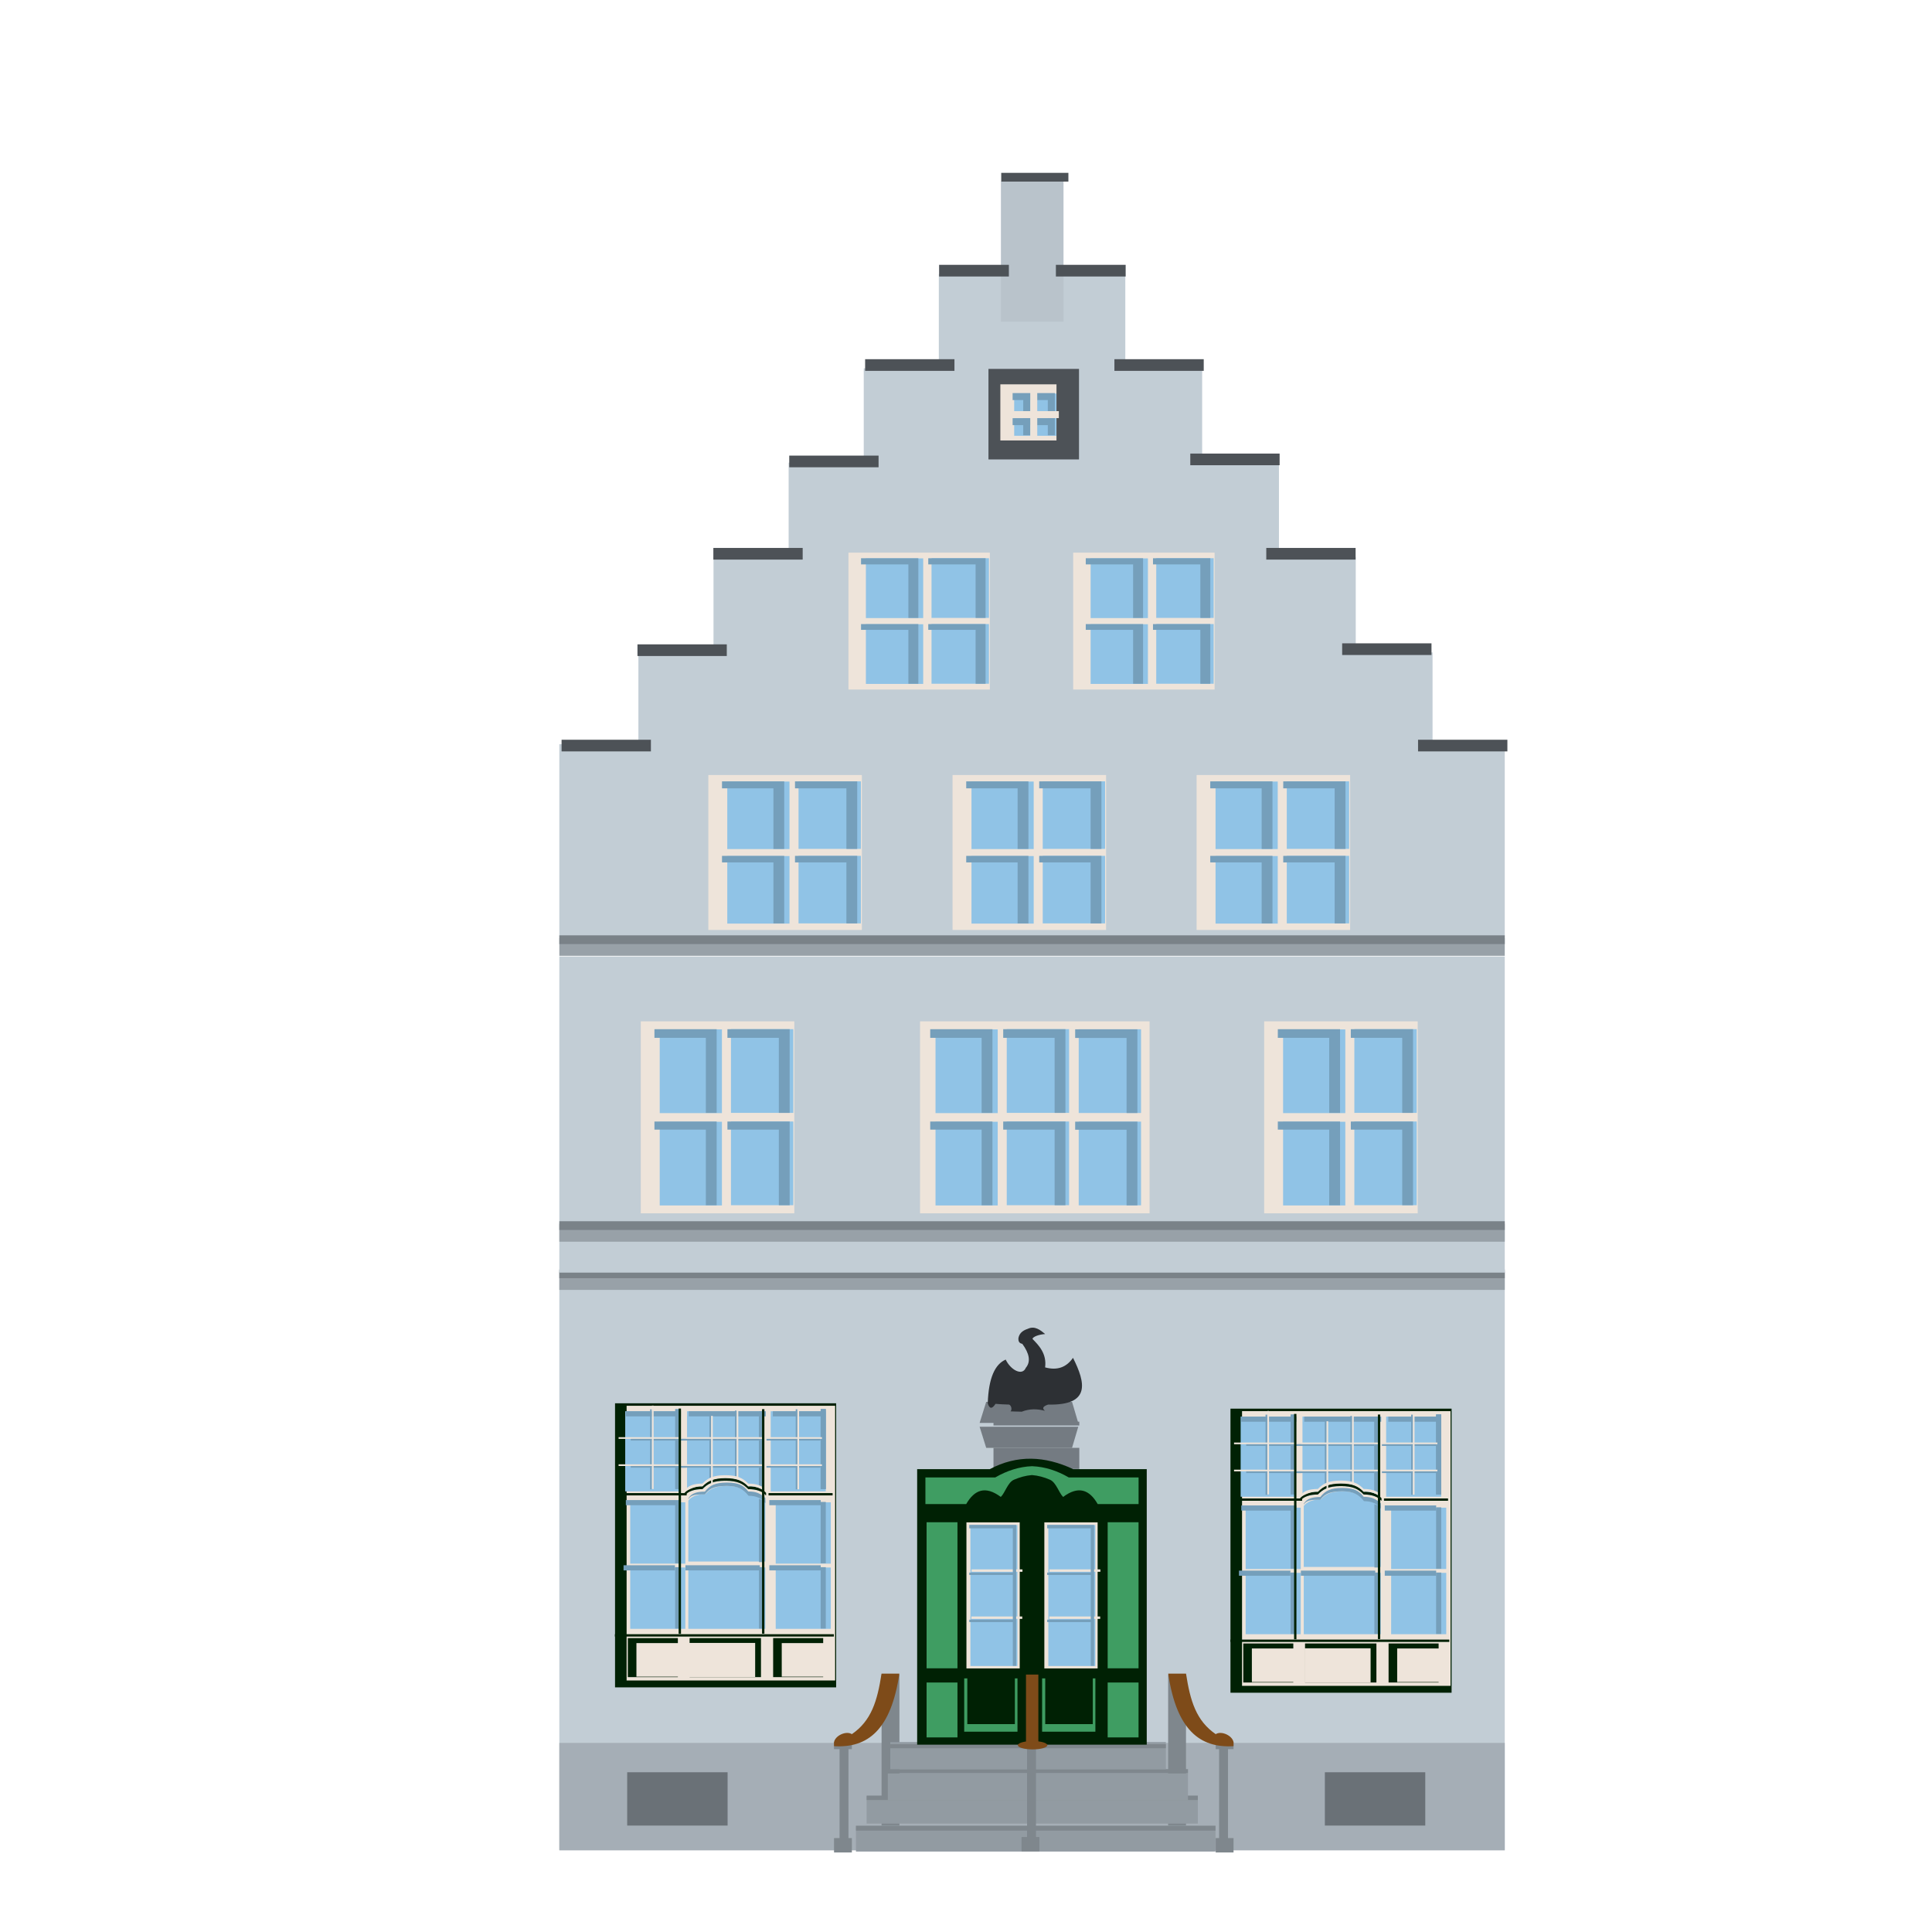 <?xml version="1.0" encoding="UTF-8" standalone="no"?>
<!DOCTYPE svg PUBLIC "-//W3C//DTD SVG 1.1//EN" "http://www.w3.org/Graphics/SVG/1.1/DTD/svg11.dtd">
<svg width="100%" height="100%" viewBox="0 0 5906 5906" version="1.1" xmlns="http://www.w3.org/2000/svg" xmlns:xlink="http://www.w3.org/1999/xlink" xml:space="preserve" xmlns:serif="http://www.serif.com/" style="fill-rule:evenodd;clip-rule:evenodd;stroke-linejoin:round;stroke-miterlimit:2;">
    <g transform="matrix(3.118,0,0,3.118,-32143.5,-10508.5)">
        <g transform="matrix(1.45,0,0,1.391,5242.67,-1533.36)">
            <rect x="3872.22" y="4420.84" width="639.249" height="408.347" style="fill:rgb(194,205,213);"/>
        </g>
        <g transform="matrix(1.45,0,0,0.258,5242.67,3938.46)">
            <rect x="3872.22" y="4420.84" width="639.249" height="408.347" style="fill:rgb(165,174,182);"/>
        </g>
        <g>
            <g transform="matrix(0.328,0,0,1.645,7519.54,-3345.1)">
                <rect x="11139.6" y="5080.43" width="53.325" height="104.399" style="fill:rgb(127,135,141);"/>
            </g>
            <g transform="matrix(0.328,0,0,0.135,7472.92,4486.51)">
                <rect x="11139.6" y="5080.43" width="53.325" height="104.399" style="fill:rgb(127,135,141);"/>
            </g>
            <g transform="matrix(0.328,0,0,0.067,7472.92,4737.77)">
                <rect x="11139.6" y="5080.43" width="53.325" height="104.399" style="fill:rgb(127,135,141);"/>
            </g>
            <g transform="matrix(0.164,0,0,0.936,9305.23,325.388)">
                <rect x="11139.6" y="5080.43" width="53.325" height="104.399" style="fill:rgb(127,135,141);"/>
            </g>
            <g transform="matrix(0.328,0,0,0.177,7472.92,4179.09)">
                <path d="M11281.6,4700.78C11269,4852.22 11251.3,4961.66 11192.9,5036C11175.8,5015.59 11143,5044.01 11139.6,5080.43L11139.6,5102.49C11240.3,5114.03 11310,5012.75 11334.9,4700.78L11281.6,4700.78Z" style="fill:rgb(126,75,25);"/>
            </g>
        </g>
        <g transform="matrix(-1,0,0,1,22645.1,-4.54747e-12)">
            <g transform="matrix(0.328,0,0,1.645,7519.54,-3345.1)">
                <rect x="11139.6" y="5080.43" width="53.325" height="104.399" style="fill:rgb(127,135,141);"/>
            </g>
            <g transform="matrix(0.328,0,0,0.135,7472.92,4486.5)">
                <rect x="11139.6" y="5080.43" width="53.325" height="104.399" style="fill:rgb(127,135,141);"/>
            </g>
            <g transform="matrix(0.328,0,0,0.067,7472.92,4737.77)">
                <rect x="11139.6" y="5080.43" width="53.325" height="104.399" style="fill:rgb(127,135,141);"/>
            </g>
            <g transform="matrix(0.164,0,0,0.936,9305.23,325.383)">
                <rect x="11139.6" y="5080.43" width="53.325" height="104.399" style="fill:rgb(127,135,141);"/>
            </g>
            <g transform="matrix(0.328,0,0,0.177,7472.92,4179.09)">
                <path d="M11281.6,4700.78C11269,4852.22 11251.3,4961.66 11192.9,5036C11175.8,5015.59 11143,5044.01 11139.6,5080.43L11139.6,5102.49C11240.3,5114.03 11310,5012.75 11334.9,4700.78L11281.6,4700.78Z" style="fill:rgb(126,75,25);"/>
            </g>
        </g>
        <g transform="matrix(1.345,0,0,1.292,-3908.12,-1514.64)">
            <rect x="11194.3" y="5166.13" width="262.078" height="19.774" style="fill:rgb(146,155,162);"/>
        </g>
        <g transform="matrix(1.345,0,0,0.232,-3908.12,3961.88)">
            <rect x="11194.3" y="5166.13" width="262.078" height="19.774" style="fill:rgb(127,135,141);"/>
        </g>
        <g transform="matrix(1.239,0,0,1.347,-2711.06,-1827.27)">
            <rect x="11194.3" y="5166.13" width="262.078" height="19.774" style="fill:rgb(146,155,162);"/>
        </g>
        <g transform="matrix(1.239,0,0,0.22,-2711.06,3994.13)">
            <rect x="11194.3" y="5166.13" width="262.078" height="19.774" style="fill:rgb(127,135,141);"/>
        </g>
        <g transform="matrix(1.123,0,0,1.334,-1391.78,-1782.69)">
            <rect x="11194.3" y="5166.13" width="262.078" height="19.774" style="fill:rgb(146,155,162);"/>
        </g>
        <g transform="matrix(1.123,0,0,0.204,-1391.78,4050.86)">
            <rect x="11194.3" y="5166.13" width="262.078" height="19.774" style="fill:rgb(127,135,141);"/>
        </g>
        <g transform="matrix(1.031,0,0,1.347,-359.463,-1880.56)">
            <rect x="11194.3" y="5166.13" width="262.078" height="19.774" style="fill:rgb(146,155,162);"/>
        </g>
        <g transform="matrix(1.031,0,0,0.2,-359.463,4047.11)">
            <rect x="11194.3" y="5166.13" width="262.078" height="19.774" style="fill:rgb(127,135,141);"/>
        </g>
        <g transform="matrix(1.042,0,0,1,-468.842,-0.422)">
            <rect x="11278.2" y="4790.19" width="80.754" height="20.678" style="fill:rgb(116,123,130);"/>
        </g>
        <g transform="matrix(1.042,0,0,-0.181,-468.842,5634.86)">
            <rect x="11278.2" y="4790.19" width="80.754" height="20.678" style="fill:rgb(116,123,130);"/>
        </g>
        <g transform="matrix(1.197,0,0,1,-2230.56,-21.1)">
            <path d="M11359,4790.19L11278.2,4790.19L11283.6,4810.87L11353.9,4810.87L11359,4790.19Z" style="fill:rgb(116,123,130);"/>
        </g>
        <g transform="matrix(1.197,0,0,-1,-2230.56,9555.54)">
            <path d="M11359,4790.19L11278.2,4790.19L11283.6,4810.87L11353.9,4810.87L11359,4790.19Z" style="fill:rgb(116,123,130);"/>
        </g>
        <g transform="matrix(1.189,0,0,1.382,-2125.35,-1792.81)">
            <path d="M11342.6,4699.22C11337.1,4706.04 11329.5,4708.33 11319.6,4706C11321.1,4696.23 11314.3,4690.28 11309.2,4685.8C11309.4,4684.26 11314.7,4682.58 11319.6,4682.36C11315.7,4679.45 11311,4676.3 11305.3,4678.64C11300.2,4680.06 11298.2,4682.42 11297.6,4685.22C11297.4,4687.42 11298.2,4688.9 11300.8,4689.29C11306.7,4696.21 11307.9,4701.95 11303.7,4706.28C11300.7,4712.4 11291.1,4707.74 11287.1,4700.47C11278.3,4703.72 11273,4713.42 11272.3,4731.47C11273.7,4735.47 11275.8,4735.73 11278.7,4731.86L11283.8,4732.17L11290,4732.38C11292.1,4733.38 11292.3,4736.18 11291.1,4737.2L11300.3,4737.43C11306.7,4735.25 11313.1,4735.36 11319.5,4736.79C11317.2,4735.22 11317.3,4733.73 11322.1,4732.38C11357.3,4733.04 11353,4716.95 11342.6,4699.22Z" style="fill:rgb(45,48,52);"/>
        </g>
        <g>
            <g transform="matrix(1,0,0,0.896,0,528.697)">
                <path d="M11433.3,4778.97L11361.2,4778.97C11333.4,4764.4 11306.1,4763.09 11279.4,4778.97L11208.2,4778.97L11208.2,5080.43L11433.3,5080.43L11433.3,4778.97Z" style="fill:rgb(0,33,4);"/>
            </g>
            <g transform="matrix(1,0,0,1,9.242,-6.77)">
                <rect x="11208.2" y="5026.61" width="30.276" height="53.816" style="fill:rgb(63,157,98);"/>
            </g>
            <g transform="matrix(1,0,0,2.661,9.242,-8513.11)">
                <rect x="11208.2" y="5026.61" width="30.276" height="53.816" style="fill:rgb(63,157,98);"/>
            </g>
            <g transform="matrix(1,0,0,1,186.787,-6.77)">
                <rect x="11208.2" y="5026.61" width="30.276" height="53.816" style="fill:rgb(63,157,98);"/>
            </g>
            <g transform="matrix(1.725,0,0,0.971,-8003.43,134.947)">
                <rect x="11208.2" y="5026.61" width="30.276" height="53.816" style="fill:rgb(63,157,98);"/>
            </g>
            <g transform="matrix(1.54,0,0,0.866,-5926.85,660.969)">
                <rect x="11208.2" y="5026.61" width="30.276" height="53.816" style="fill:rgb(0,33,4);"/>
            </g>
            <g transform="matrix(1.725,0,0,0.971,-8079.81,134.947)">
                <rect x="11208.2" y="5026.61" width="30.276" height="53.816" style="fill:rgb(63,157,98);"/>
            </g>
            <g transform="matrix(1.54,0,0,0.866,-6003.24,660.969)">
                <rect x="11208.2" y="5026.61" width="30.276" height="53.816" style="fill:rgb(0,33,4);"/>
            </g>
            <g transform="matrix(1,0,0,2.661,186.787,-8513.11)">
                <rect x="11208.2" y="5026.61" width="30.276" height="53.816" style="fill:rgb(63,157,98);"/>
            </g>
            <path d="M11320.5,4816.47C11314.7,4816.94 11308.8,4818.55 11303.1,4821.01C11297,4823.66 11294.5,4833.72 11290.2,4837.9C11275.3,4826.73 11264.5,4830.64 11256.3,4844.87L11216.3,4844.87L11216.3,4818.75L11284.8,4818.75C11296.2,4812.15 11308.4,4808.18 11320.8,4807.76L11321.1,4807.77C11333.4,4808.25 11345.5,4812.2 11356.8,4818.75L11425.3,4818.75L11425.3,4844.87L11385.2,4844.87C11377.1,4830.64 11366.2,4826.73 11351.3,4837.9C11347.1,4833.72 11344.5,4823.66 11338.4,4821.01C11332.7,4818.51 11326.7,4816.89 11320.8,4816.45L11320.5,4816.47Z" style="fill:rgb(63,157,98);"/>
            <g>
                <g transform="matrix(1,0,0,1,-12.077,-0.026)">
                    <rect x="11268.6" y="4862.84" width="52.231" height="143.206" style="fill:rgb(238,228,218);"/>
                </g>
                <g transform="matrix(0.882,0,0,0.965,1321.52,172.832)">
                    <rect x="11268.6" y="4862.84" width="52.231" height="143.206" style="fill:rgb(144,195,230);"/>
                </g>
                <g transform="matrix(0.955,0,0,0.599,511.426,1971.94)">
                    <rect x="11256.5" y="4980.22" width="52.231" height="3.943" style="fill:rgb(238,228,218);"/>
                </g>
                <g transform="matrix(0.955,0,0,0.599,511.61,1925.76)">
                    <rect x="11256.5" y="4980.22" width="52.231" height="3.943" style="fill:rgb(238,228,218);"/>
                </g>
                <path d="M11305.3,4865.32L11305.3,5003.51L11302,5003.51L11302,4960.59L11259.3,4960.59L11259.3,4958.23L11302,4958.23L11302,4914.41L11259.3,4914.41L11259.3,4912.05L11302,4912.05L11302,4868.66L11259.3,4868.66L11259.3,4865.32L11305.3,4865.32Z" style="fill:rgb(117,159,187);"/>
            </g>
            <g transform="matrix(1,0,0,1,76.385,0)">
                <g transform="matrix(1,0,0,1,-12.077,-0.026)">
                    <rect x="11268.6" y="4862.84" width="52.231" height="143.206" style="fill:rgb(238,228,218);"/>
                </g>
                <g transform="matrix(0.882,0,0,0.965,1321.52,172.832)">
                    <rect x="11268.6" y="4862.84" width="52.231" height="143.206" style="fill:rgb(144,195,230);"/>
                </g>
                <g transform="matrix(0.955,0,0,0.599,511.426,1971.94)">
                    <rect x="11256.5" y="4980.22" width="52.231" height="3.943" style="fill:rgb(238,228,218);"/>
                </g>
                <g transform="matrix(0.955,0,0,0.599,511.61,1925.76)">
                    <rect x="11256.5" y="4980.22" width="52.231" height="3.943" style="fill:rgb(238,228,218);"/>
                </g>
                <path d="M11305.3,4865.32L11305.3,5003.51L11302,5003.51L11302,4960.59L11259.3,4960.59L11259.3,4958.23L11302,4958.23L11302,4914.41L11259.3,4914.41L11259.3,4912.05L11302,4912.05L11302,4868.66L11259.3,4868.66L11259.3,4865.32L11305.3,4865.32Z" style="fill:rgb(117,159,187);"/>
            </g>
        </g>
        <g transform="matrix(1,0,0,1,4.51,-1.089)">
            <g transform="matrix(0.328,0,0,0.135,7652.26,4486.51)">
                <rect x="11139.6" y="5080.43" width="53.325" height="104.399" style="fill:rgb(127,135,141);"/>
            </g>
            <g transform="matrix(0.164,0,0,0.936,9484.56,325.388)">
                <rect x="11139.6" y="5080.43" width="53.325" height="104.399" style="fill:rgb(127,135,141);"/>
            </g>
            <g transform="matrix(1,0,0,1,1.48,2.114)">
                <ellipse cx="11315.4" cy="5080.29" rx="14.449" ry="4.091" style="fill:rgb(126,75,25);"/>
            </g>
            <g transform="matrix(1,0,0,1.135,14.387,-678.059)">
                <rect x="11296" y="5014.25" width="12.136" height="59.344" style="fill:rgb(126,75,25);"/>
            </g>
        </g>
        <g transform="matrix(0.154,0,0,0.128,11011.6,4541.95)">
            <rect x="3872.22" y="4420.84" width="639.249" height="408.347" style="fill:rgb(106,113,119);"/>
        </g>
        <g transform="matrix(0.154,0,0,0.128,10327.6,4541.95)">
            <rect x="3872.22" y="4420.84" width="639.249" height="408.347" style="fill:rgb(106,113,119);"/>
        </g>
        <g transform="matrix(1.45,0,0,0.043,5242.67,4427.25)">
            <rect x="3872.22" y="4420.84" width="639.249" height="408.347" style="fill:rgb(152,161,168);"/>
        </g>
        <g transform="matrix(1.45,0,0,0.021,5242.67,4522)">
            <rect x="3872.22" y="4420.84" width="639.249" height="408.347" style="fill:rgb(122,130,136);"/>
        </g>
        <g transform="matrix(1.45,0,0,-0.759,5242.67,7973.39)">
            <rect x="3872.22" y="4420.84" width="639.249" height="408.347" style="fill:rgb(194,205,213);"/>
        </g>
        <g transform="matrix(1.45,0,0,0.043,5242.67,4380)">
            <rect x="3872.22" y="4420.84" width="639.249" height="408.347" style="fill:rgb(152,161,168);"/>
        </g>
        <g transform="matrix(1.45,0,0,0.021,5242.67,4474.75)">
            <rect x="3872.22" y="4420.84" width="639.249" height="408.347" style="fill:rgb(122,130,136);"/>
        </g>
        <g transform="matrix(1.45,6.93214e-17,-3.62895e-17,-0.463,5242.67,6335.83)">
            <rect x="3872.22" y="4420.84" width="639.249" height="408.347" style="fill:rgb(194,205,213);"/>
        </g>
        <g transform="matrix(1.218,9.49618e-17,-4.97122e-17,-0.231,6218.54,5125.47)">
            <rect x="3872.22" y="4420.84" width="639.249" height="408.347" style="fill:rgb(194,205,213);"/>
        </g>
        <g transform="matrix(0.985,6.64517e-17,-3.47872e-17,-0.231,7194.41,5031.94)">
            <rect x="3872.22" y="4420.84" width="639.249" height="408.347" style="fill:rgb(194,205,213);"/>
        </g>
        <g transform="matrix(0.752,3.79416e-17,-1.98623e-17,-0.231,8170.29,4939.42)">
            <rect x="3872.22" y="4420.84" width="639.249" height="408.347" style="fill:rgb(194,205,213);"/>
        </g>
        <g transform="matrix(0.519,9.43149e-18,-4.93735e-18,-0.231,9146.16,4846.9)">
            <rect x="3872.22" y="4420.84" width="639.249" height="408.347" style="fill:rgb(194,205,213);"/>
        </g>
        <g transform="matrix(0.286,-1.90786e-17,9.98759e-18,-0.231,10122,4754.38)">
            <rect x="3872.22" y="4420.84" width="639.249" height="408.347" style="fill:rgb(194,205,213);"/>
        </g>
        <g transform="matrix(0.096,-3.67494e-17,-3.78516e-17,-0.337,10918.6,5175.47)">
            <rect x="3872.22" y="4420.84" width="639.249" height="408.347" style="fill:rgb(185,195,203);"/>
        </g>
        <g transform="matrix(1.45,0,0,0.043,5242.67,4099.7)">
            <rect x="3872.22" y="4420.84" width="639.249" height="408.347" style="fill:rgb(152,161,168);"/>
        </g>
        <g transform="matrix(1.45,0,0,0.021,5242.67,4194.45)">
            <rect x="3872.22" y="4420.84" width="639.249" height="408.347" style="fill:rgb(122,130,136);"/>
        </g>
        <g transform="matrix(0.103,0,0,0.021,10891.8,3446.89)">
            <rect x="3872.22" y="4420.84" width="639.249" height="408.347" style="fill:rgb(77,82,87);"/>
        </g>
        <g transform="matrix(1,0,0,1,-13.586,-2.878)">
            <rect x="11291.7" y="3734.82" width="88.766" height="88.766" style="fill:rgb(77,82,87);"/>
        </g>
        <g transform="matrix(0.62,0,0,0.62,4288.92,1431.48)">
            <rect x="11291.7" y="3734.82" width="88.766" height="88.766" style="fill:rgb(238,228,218);"/>
        </g>
        <g transform="matrix(0.466,0,0,0.466,6041.4,2015.72)">
            <rect x="11291.7" y="3734.82" width="88.766" height="88.766" style="fill:rgb(144,195,230);"/>
        </g>
        <path d="M11336.3,3797L11336.3,3787.08L11319.1,3787.08L11319.1,3797L11312.2,3797L11312.2,3787.08L11301.8,3787.08L11301.8,3780.22L11312.2,3780.22L11312.2,3762.5L11301.8,3762.5L11301.8,3755.64L11343.2,3755.64L11343.2,3797L11336.3,3797ZM11319.1,3762.5L11319.1,3780.22L11336.3,3780.22L11336.3,3762.5L11319.1,3762.5Z" style="fill:rgb(117,159,187);"/>
        <g transform="matrix(1,0,0,0.917,-24.107,313.253)">
            <rect x="11343.2" y="3748.78" width="6.861" height="55.076" style="fill:rgb(238,228,218);"/>
        </g>
        <g transform="matrix(6.12323e-17,-1,0.917,5.61606e-17,7858.97,15123.4)">
            <rect x="11343.2" y="3748.78" width="6.861" height="55.076" style="fill:rgb(238,228,218);"/>
        </g>
        <g transform="matrix(0.137,0,0,0.028,11168.8,3971.74)">
            <rect x="3872.22" y="4420.84" width="639.249" height="408.347" style="fill:rgb(77,82,87);"/>
        </g>
        <g transform="matrix(0.137,0,0,0.028,11094.4,3877.22)">
            <rect x="3872.22" y="4420.84" width="639.249" height="408.347" style="fill:rgb(77,82,87);"/>
        </g>
        <g transform="matrix(0.137,0,0,0.028,11020,3783.69)">
            <rect x="3872.22" y="4420.84" width="639.249" height="408.347" style="fill:rgb(77,82,87);"/>
        </g>
        <g transform="matrix(0.137,0,0,0.028,10945.5,3691.17)">
            <rect x="3872.22" y="4420.84" width="639.249" height="408.347" style="fill:rgb(77,82,87);"/>
        </g>
        <g transform="matrix(0.137,0,0,0.028,10871.1,3598.65)">
            <rect x="3872.22" y="4420.84" width="639.249" height="408.347" style="fill:rgb(77,82,87);"/>
        </g>
        <g transform="matrix(0.137,0,0,0.028,10626.7,3598.65)">
            <rect x="3872.22" y="4420.84" width="639.249" height="408.347" style="fill:rgb(77,82,87);"/>
        </g>
        <g transform="matrix(0.137,0,0,0.028,10552.3,3693.17)">
            <rect x="3872.22" y="4420.84" width="639.249" height="408.347" style="fill:rgb(77,82,87);"/>
        </g>
        <g transform="matrix(0.137,0,0,0.028,10477.9,3783.69)">
            <rect x="3872.22" y="4420.84" width="639.249" height="408.347" style="fill:rgb(77,82,87);"/>
        </g>
        <g transform="matrix(0.137,0,0,0.028,10403.5,3878.22)">
            <rect x="3872.22" y="4420.84" width="639.249" height="408.347" style="fill:rgb(77,82,87);"/>
        </g>
        <g transform="matrix(0.137,0,0,0.028,10329.1,3971.74)">
            <rect x="3872.22" y="4420.84" width="639.249" height="408.347" style="fill:rgb(77,82,87);"/>
        </g>
        <g transform="matrix(0.107,0,0,0.028,10929.9,3506.13)">
            <rect x="3872.22" y="4420.84" width="639.249" height="408.347" style="fill:rgb(77,82,87);"/>
        </g>
        <g transform="matrix(0.107,0,0,0.028,10815.4,3506.13)">
            <rect x="3872.22" y="4420.84" width="639.249" height="408.347" style="fill:rgb(77,82,87);"/>
        </g>
        <g>
            <rect x="10912" y="4746.07" width="216.784" height="278.518" style="fill:rgb(0,33,4);"/>
            <g transform="matrix(0.943,-2.38493e-32,-1.16176e-32,0.967,633.33,159.063)">
                <rect x="10912" y="4746.07" width="216.784" height="278.518" style="fill:rgb(238,228,218);"/>
            </g>
            <g transform="matrix(1,0,0,1,3.787,-2.671)">
                <rect x="10918.2" y="4756.54" width="53.971" height="78.559" style="fill:rgb(144,195,230);"/>
            </g>
            <path d="M10985.7,4832.43L10982.6,4832.43L10982.6,4753.87L11058.1,4753.87L11058.1,4832.43L11054.6,4832.43C11051.4,4830.99 11047.4,4830.25 11042.6,4830.22C11037.2,4824.66 11031.8,4822.12 11020.5,4821.99L11020.1,4822.1L11019.8,4821.99C11008.4,4822.12 11003.1,4824.66 10997.7,4830.22C10992.8,4830.25 10988.8,4830.99 10985.7,4832.43Z" style="fill:rgb(144,195,230);"/>
            <g transform="matrix(2.12697e-17,-0.347,2.296,1.40609e-16,4.501,8783.45)">
                <rect x="10976" y="4750.6" width="6.661" height="93.507" style="fill:rgb(0,33,4);"/>
            </g>
            <g transform="matrix(1.026,0,0,1,-282.668,0)">
                <rect x="10918.2" y="4834.11" width="61.238" height="2.283" style="fill:rgb(0,33,4);"/>
            </g>
            <path d="M10980.6,4836.23L10980.2,4836.23L10980.2,4833.95C10983.4,4829.67 10989.2,4827.48 10997.7,4827.42C11003.1,4821.86 11008.4,4819.33 11019.8,4819.19L11020.1,4819.3L11020.5,4819.19C11031.8,4819.33 11037.2,4821.86 11042.6,4827.42C11051,4827.48 11056.8,4829.67 11060.1,4833.95L11060.1,4836.23L11059.7,4836.23C11056.3,4832.29 11050.7,4830.27 11042.6,4830.22C11037.2,4824.66 11031.8,4822.12 11020.5,4821.99L11020.1,4822.1L11019.8,4821.99C11008.4,4822.12 11003.1,4824.66 10997.7,4830.22C10989.6,4830.27 10983.9,4832.29 10980.6,4836.23Z" style="fill:rgb(0,33,4);"/>
            <g transform="matrix(0.945,0,0,0.975,607.373,123.824)">
                <path d="M11060.3,4899.9L10980.4,4899.9L10980.4,4838.67C10983.7,4834.39 10989.5,4832.19 10997.9,4832.14C11003.3,4826.58 11008.7,4824.05 11020,4823.91L11020.4,4824.02L11020.8,4823.91C11032.1,4824.05 11037.5,4826.58 11042.8,4832.14C11051.3,4832.19 11057.1,4834.39 11060.3,4838.67L11060.3,4899.9Z" style="fill:rgb(144,195,230);"/>
            </g>
            <g transform="matrix(0.945,0,0,1.172,607.626,-824.282)">
                <path d="M10980.2,4832.95L10980.2,4834.82L10980.2,4832.34C10983.4,4828.05 10988.9,4826.81 10997.3,4826.75C11002.7,4821.19 11008.4,4819.33 11019.8,4819.19L11020.1,4819.18L11020.5,4819.19C11031.8,4819.33 11037,4821.07 11042.3,4826.62C11050.7,4826.68 11054.5,4828.18 11060.1,4832.07L11060.1,4836.23L11059.7,4836.23C11056.3,4832.29 11050.7,4830.27 11042.6,4830.22C11037.2,4824.66 11031.8,4822.12 11020.5,4821.99L11019.8,4821.99C11008.4,4822.12 11002.7,4823.48 10997.3,4829.04C10989.3,4829.09 10983.5,4829 10980.2,4832.95Z" style="fill:rgb(117,159,187);"/>
            </g>
            <g transform="matrix(0.676,0,0,5.981,3504.14,-24103.5)">
                <rect x="10980.4" y="4839.77" width="79.891" height="10.054" style="fill:rgb(144,195,230);"/>
            </g>
            <g transform="matrix(0.676,0,0,5.981,3504.14,-24039.6)">
                <rect x="10980.4" y="4839.77" width="79.891" height="10.054" style="fill:rgb(144,195,230);"/>
            </g>
            <g transform="matrix(0.676,0,0,5.981,3646.78,-24039.6)">
                <rect x="10980.4" y="4839.77" width="79.891" height="10.054" style="fill:rgb(144,195,230);"/>
            </g>
            <g transform="matrix(0.676,0,0,5.981,3646.78,-24103.5)">
                <rect x="10980.4" y="4839.77" width="79.891" height="10.054" style="fill:rgb(144,195,230);"/>
            </g>
            <g transform="matrix(0.945,0,0,5.981,607.373,-24039.6)">
                <rect x="10980.4" y="4839.77" width="79.891" height="10.054" style="fill:rgb(144,195,230);"/>
            </g>
            <rect x="10985.1" y="4976.28" width="69.985" height="38.27" style="fill:rgb(0,33,4);"/>
            <g transform="matrix(0.925,0,0,0.873,823.435,636.729)">
                <rect x="10985.1" y="4976.28" width="69.985" height="38.27" style="fill:rgb(238,228,218);"/>
            </g>
            <g transform="matrix(0.701,0,0,1,3223.99,0)">
                <rect x="10985.1" y="4976.28" width="69.985" height="38.27" style="fill:rgb(0,33,4);"/>
            </g>
            <g transform="matrix(0.701,0,0,1,3366.46,0)">
                <rect x="10985.1" y="4976.28" width="69.985" height="38.27" style="fill:rgb(0,33,4);"/>
            </g>
            <g transform="matrix(0.603,0,0,0.86,4451.43,701.586)">
                <rect x="10985.1" y="4976.28" width="69.985" height="38.27" style="fill:rgb(238,228,218);"/>
            </g>
            <g transform="matrix(1.026,0,0,1,-139.58,0)">
                <rect x="10918.2" y="4834.11" width="61.238" height="2.283" style="fill:rgb(0,33,4);"/>
            </g>
            <g transform="matrix(1,0,0,1,146.426,-2.671)">
                <rect x="10918.2" y="4756.54" width="53.971" height="78.559" style="fill:rgb(144,195,230);"/>
            </g>
            <g transform="matrix(0.603,0,0,0.86,4308.96,701.586)">
                <rect x="10985.1" y="4976.28" width="69.985" height="38.27" style="fill:rgb(238,228,218);"/>
            </g>
            <g transform="matrix(8.51637e-17,-1.391,1,6.12323e-17,6141.64,20221.5)">
                <rect x="11064.7" y="4804.76" width="56.483" height="1.648" style="fill:rgb(117,159,187);"/>
            </g>
            <g transform="matrix(1,0,0,0.634,0,1737.75)">
                <rect x="11113.6" y="4753.87" width="5.031" height="123.821" style="fill:rgb(117,159,187);"/>
            </g>
            <g transform="matrix(1,0,0,0.634,0,1737.75)">
                <rect x="11113.6" y="4753.87" width="5.031" height="123.821" style="fill:rgb(117,159,187);"/>
            </g>
            <g transform="matrix(1,0,0,0.634,-142.639,1737.75)">
                <rect x="11113.6" y="4753.87" width="5.031" height="123.821" style="fill:rgb(117,159,187);"/>
            </g>
            <path d="M11058.1,4831.9C11056.7,4830.71 11055.1,4829.76 11053.1,4829.04L11053.1,4753.87L11058.1,4753.87L11058.1,4831.9Z" style="fill:rgb(117,159,187);"/>
            <path d="M11058.1,4831.9C11056.7,4830.71 11055.1,4829.76 11053.1,4829.04L11053.1,4753.87L11058.1,4753.87L11058.1,4831.9Z" style="fill:rgb(117,159,187);"/>
            <g transform="matrix(1,0,0,0.486,-60.49,2596.36)">
                <rect x="11113.6" y="4753.87" width="5.031" height="123.821" style="fill:rgb(117,159,187);"/>
            </g>
            <g transform="matrix(1,0,0,0.486,-1.81899e-12,2532.42)">
                <rect x="11113.6" y="4753.87" width="5.031" height="123.821" style="fill:rgb(117,159,187);"/>
            </g>
            <g transform="matrix(1,0,0,0.486,-1.81899e-12,2596.36)">
                <rect x="11113.6" y="4753.87" width="5.031" height="123.821" style="fill:rgb(117,159,187);"/>
            </g>
            <g transform="matrix(1,0,0,0.486,-142.639,2596.36)">
                <rect x="11113.6" y="4753.87" width="5.031" height="123.821" style="fill:rgb(117,159,187);"/>
            </g>
            <g transform="matrix(1,0,0,0.486,-142.639,2532.42)">
                <rect x="11113.6" y="4753.87" width="5.031" height="123.821" style="fill:rgb(117,159,187);"/>
            </g>
            <g transform="matrix(1,0,0,0.486,-60.49,2531.23)">
                <path d="M11118.6,4753.87L11113.6,4749.94L11113.6,4877.69L11118.6,4877.69L11118.6,4753.87Z" style="fill:rgb(117,159,187);"/>
            </g>
            <path d="M11006.2,4818.77C11005.6,4819 11005.1,4819.25 11004.5,4819.52L11004.5,4755.07L11006.2,4755.07L11006.2,4818.77ZM11029.6,4817.42L11029.6,4753.2L11031.2,4753.2L11031.2,4817.6L11030.4,4817.6C11030.1,4817.54 11029.8,4817.48 11029.6,4817.42Z" style="fill:rgb(117,159,187);"/>
            <g transform="matrix(8.51637e-17,-1.391,1,6.12323e-17,6284.4,20221.5)">
                <rect x="11064.7" y="4804.76" width="56.483" height="1.648" style="fill:rgb(117,159,187);"/>
            </g>
            <g transform="matrix(3.53,0,0,1,-28142.9,1.142)">
                <rect x="11064.7" y="4804.76" width="56.483" height="1.648" style="fill:rgb(238,228,218);"/>
            </g>
            <g transform="matrix(0.956,0,0,1,349.562,2.79)">
                <rect x="11064.7" y="4804.76" width="56.483" height="1.648" style="fill:rgb(117,159,187);"/>
            </g>
            <g transform="matrix(1.336,0,0,1,-3804.89,2.79)">
                <rect x="11064.7" y="4804.76" width="56.483" height="1.648" style="fill:rgb(117,159,187);"/>
            </g>
            <g transform="matrix(0.937,0,0,1,692.859,2.79)">
                <rect x="11064.7" y="4804.76" width="56.483" height="1.648" style="fill:rgb(117,159,187);"/>
            </g>
            <g transform="matrix(3.53,0,0,1,-28142.9,-25.454)">
                <rect x="11064.7" y="4804.76" width="56.483" height="1.648" style="fill:rgb(238,228,218);"/>
            </g>
            <g transform="matrix(1,0,0,1,0,-2.627)">
                <path d="M10997.7,4830.22C10989.3,4829.55 10980.4,4835.42 10980.6,4835.98L10980.7,4833.6C10984,4829.32 10989.2,4827.48 10997.7,4827.42C11003.1,4821.86 11008.4,4819.33 11019.8,4819.19L11020.1,4819.3L11020.5,4819.19C11031.8,4819.33 11037.2,4821.86 11042.6,4827.42C11051,4827.48 11056.8,4829.67 11060.1,4833.95L11060.1,4836.23C11060.7,4835.44 11051.5,4829.07 11042.6,4830.22C11037.2,4824.66 11031.7,4822.23 11020.4,4822.1L11020.1,4822.1C11008.8,4822.23 11003.1,4824.66 10997.7,4830.22Z" style="fill:rgb(238,228,218);"/>
            </g>
            <g transform="matrix(0.956,0,0,1,349.562,-23.806)">
                <rect x="11064.7" y="4804.76" width="56.483" height="1.648" style="fill:rgb(117,159,187);"/>
            </g>
            <g transform="matrix(1.336,0,0,1,-3804.89,-23.806)">
                <rect x="11064.7" y="4804.76" width="56.483" height="1.648" style="fill:rgb(117,159,187);"/>
            </g>
            <g transform="matrix(0.937,0,0,1,692.859,-23.806)">
                <rect x="11064.7" y="4804.76" width="56.483" height="1.648" style="fill:rgb(117,159,187);"/>
            </g>
            <g transform="matrix(6.12323e-17,-1,0.416,2.54458e-17,9089.12,15872.5)">
                <rect x="11113.6" y="4753.87" width="5.031" height="123.821" style="fill:rgb(117,159,187);"/>
            </g>
            <g transform="matrix(6.12323e-17,-1,0.61,3.73308e-17,8084.41,15872.5)">
                <rect x="11113.6" y="4753.87" width="5.031" height="123.821" style="fill:rgb(117,159,187);"/>
            </g>
            <g transform="matrix(6.12323e-17,-1,0.436,2.66899e-17,8849.9,15872.5)">
                <rect x="11113.6" y="4753.87" width="5.031" height="123.821" style="fill:rgb(117,159,187);"/>
            </g>
            <g transform="matrix(6.12323e-17,-1,0.407,2.49392e-17,9128.45,15959.6)">
                <rect x="11113.6" y="4753.87" width="5.031" height="123.821" style="fill:rgb(117,159,187);"/>
            </g>
            <g transform="matrix(6.12323e-17,-1,0.407,2.49392e-17,9128.45,16023.5)">
                <rect x="11113.6" y="4753.87" width="5.031" height="123.821" style="fill:rgb(117,159,187);"/>
            </g>
            <g transform="matrix(6.12323e-17,-1,0.589,3.60867e-17,8180.99,16023.5)">
                <rect x="11113.6" y="4753.87" width="5.031" height="123.821" style="fill:rgb(117,159,187);"/>
            </g>
            <g transform="matrix(6.12323e-17,-1,0.407,2.49392e-17,8985.52,16023.5)">
                <rect x="11113.6" y="4753.87" width="5.031" height="123.821" style="fill:rgb(117,159,187);"/>
            </g>
            <g transform="matrix(6.12323e-17,-1,0.436,2.66899e-17,8849.9,15959.6)">
                <rect x="11113.6" y="4753.87" width="5.031" height="123.821" style="fill:rgb(117,159,187);"/>
            </g>
            <g transform="matrix(8.86462e-17,-1.448,1,6.12323e-17,6143.41,20851.8)">
                <rect x="11064.7" y="4804.76" width="56.483" height="1.648" style="fill:rgb(238,228,218);"/>
            </g>
            <g transform="matrix(8.86462e-17,-1.448,1,6.12323e-17,6286.05,20852.1)">
                <rect x="11064.7" y="4804.76" width="56.483" height="1.648" style="fill:rgb(238,228,218);"/>
            </g>
            <g transform="matrix(7.40313e-17,-1.209,1,6.12323e-17,6226.45,18197)">
                <rect x="11064.7" y="4804.76" width="56.483" height="1.648" style="fill:rgb(238,228,218);"/>
            </g>
            <g transform="matrix(7.3079e-17,-1.193,1,6.12323e-17,6201.43,18026)">
                <rect x="11064.7" y="4804.76" width="56.483" height="1.648" style="fill:rgb(238,228,218);"/>
            </g>
            <g transform="matrix(0.347,0,0,2.363,7165.69,-6474.45)">
                <rect x="10976" y="4750.6" width="6.661" height="93.507" style="fill:rgb(0,33,4);"/>
            </g>
            <g transform="matrix(0.347,0,0,2.354,7247.45,-6431.07)">
                <rect x="10976" y="4750.6" width="6.661" height="93.507" style="fill:rgb(0,33,4);"/>
            </g>
        </g>
        <g transform="matrix(1,0,0,1,603.383,5.264)">
            <rect x="10912" y="4746.07" width="216.784" height="278.518" style="fill:rgb(0,33,4);"/>
            <g transform="matrix(0.943,-2.38493e-32,-1.16176e-32,0.967,633.33,159.063)">
                <rect x="10912" y="4746.07" width="216.784" height="278.518" style="fill:rgb(238,228,218);"/>
            </g>
            <g transform="matrix(1,0,0,1,3.787,-2.671)">
                <rect x="10918.2" y="4756.54" width="53.971" height="78.559" style="fill:rgb(144,195,230);"/>
            </g>
            <path d="M10985.7,4832.43L10982.6,4832.43L10982.6,4753.87L11058.1,4753.87L11058.1,4832.43L11054.6,4832.43C11051.4,4830.99 11047.4,4830.25 11042.6,4830.22C11037.2,4824.66 11031.8,4822.12 11020.5,4821.99L11020.1,4822.1L11019.8,4821.99C11008.4,4822.12 11003.1,4824.66 10997.7,4830.22C10992.8,4830.25 10988.8,4830.99 10985.7,4832.43Z" style="fill:rgb(144,195,230);"/>
            <g transform="matrix(2.12697e-17,-0.347,2.296,1.40609e-16,4.501,8783.45)">
                <rect x="10976" y="4750.6" width="6.661" height="93.507" style="fill:rgb(0,33,4);"/>
            </g>
            <g transform="matrix(1.026,0,0,1,-282.668,0)">
                <rect x="10918.2" y="4834.11" width="61.238" height="2.283" style="fill:rgb(0,33,4);"/>
            </g>
            <path d="M10980.6,4836.23L10980.2,4836.23L10980.2,4833.95C10983.4,4829.67 10989.2,4827.48 10997.7,4827.42C11003.1,4821.86 11008.4,4819.33 11019.8,4819.19L11020.1,4819.3L11020.5,4819.19C11031.8,4819.33 11037.2,4821.86 11042.6,4827.42C11051,4827.48 11056.8,4829.67 11060.1,4833.95L11060.1,4836.23L11059.7,4836.23C11056.3,4832.29 11050.7,4830.27 11042.6,4830.22C11037.2,4824.66 11031.8,4822.12 11020.5,4821.99L11020.1,4822.1L11019.8,4821.99C11008.4,4822.12 11003.1,4824.66 10997.7,4830.22C10989.6,4830.27 10983.9,4832.29 10980.6,4836.23Z" style="fill:rgb(0,33,4);"/>
            <g transform="matrix(0.945,0,0,0.975,607.373,123.824)">
                <path d="M11060.3,4899.9L10980.4,4899.9L10980.4,4838.67C10983.7,4834.39 10989.5,4832.19 10997.9,4832.14C11003.3,4826.58 11008.7,4824.05 11020,4823.91L11020.4,4824.02L11020.8,4823.91C11032.1,4824.05 11037.5,4826.58 11042.8,4832.14C11051.3,4832.19 11057.1,4834.39 11060.3,4838.67L11060.3,4899.9Z" style="fill:rgb(144,195,230);"/>
            </g>
            <g transform="matrix(0.945,0,0,1.172,607.626,-824.282)">
                <path d="M10980.2,4832.95L10980.2,4834.82L10980.2,4832.34C10983.4,4828.05 10988.9,4826.81 10997.3,4826.75C11002.7,4821.19 11008.4,4819.33 11019.8,4819.19L11020.1,4819.18L11020.5,4819.19C11031.8,4819.33 11037,4821.07 11042.3,4826.62C11050.7,4826.68 11054.5,4828.18 11060.1,4832.07L11060.1,4836.23L11059.7,4836.23C11056.3,4832.29 11050.7,4830.27 11042.6,4830.22C11037.2,4824.66 11031.8,4822.12 11020.5,4821.99L11019.8,4821.99C11008.4,4822.12 11002.7,4823.48 10997.3,4829.04C10989.3,4829.09 10983.5,4829 10980.2,4832.95Z" style="fill:rgb(117,159,187);"/>
            </g>
            <g transform="matrix(0.676,0,0,5.981,3504.14,-24103.5)">
                <rect x="10980.4" y="4839.77" width="79.891" height="10.054" style="fill:rgb(144,195,230);"/>
            </g>
            <g transform="matrix(0.676,0,0,5.981,3504.14,-24039.6)">
                <rect x="10980.4" y="4839.77" width="79.891" height="10.054" style="fill:rgb(144,195,230);"/>
            </g>
            <g transform="matrix(0.676,0,0,5.981,3646.78,-24039.6)">
                <rect x="10980.4" y="4839.77" width="79.891" height="10.054" style="fill:rgb(144,195,230);"/>
            </g>
            <g transform="matrix(0.676,0,0,5.981,3646.78,-24103.5)">
                <rect x="10980.4" y="4839.77" width="79.891" height="10.054" style="fill:rgb(144,195,230);"/>
            </g>
            <g transform="matrix(0.945,0,0,5.981,607.373,-24039.6)">
                <rect x="10980.4" y="4839.77" width="79.891" height="10.054" style="fill:rgb(144,195,230);"/>
            </g>
            <rect x="10985.1" y="4976.28" width="69.985" height="38.27" style="fill:rgb(0,33,4);"/>
            <g transform="matrix(0.925,0,0,0.873,823.435,636.729)">
                <rect x="10985.1" y="4976.28" width="69.985" height="38.27" style="fill:rgb(238,228,218);"/>
            </g>
            <g transform="matrix(0.701,0,0,1,3223.99,0)">
                <rect x="10985.1" y="4976.28" width="69.985" height="38.27" style="fill:rgb(0,33,4);"/>
            </g>
            <g transform="matrix(0.701,0,0,1,3366.46,0)">
                <rect x="10985.1" y="4976.28" width="69.985" height="38.27" style="fill:rgb(0,33,4);"/>
            </g>
            <g transform="matrix(0.603,0,0,0.86,4451.43,701.586)">
                <rect x="10985.1" y="4976.28" width="69.985" height="38.27" style="fill:rgb(238,228,218);"/>
            </g>
            <g transform="matrix(1.026,0,0,1,-139.58,0)">
                <rect x="10918.2" y="4834.11" width="61.238" height="2.283" style="fill:rgb(0,33,4);"/>
            </g>
            <g transform="matrix(1,0,0,1,146.426,-2.671)">
                <rect x="10918.2" y="4756.54" width="53.971" height="78.559" style="fill:rgb(144,195,230);"/>
            </g>
            <g transform="matrix(0.603,0,0,0.86,4308.96,701.586)">
                <rect x="10985.1" y="4976.28" width="69.985" height="38.27" style="fill:rgb(238,228,218);"/>
            </g>
            <g transform="matrix(8.51637e-17,-1.391,1,6.12323e-17,6141.64,20221.5)">
                <rect x="11064.7" y="4804.76" width="56.483" height="1.648" style="fill:rgb(117,159,187);"/>
            </g>
            <g transform="matrix(1,0,0,0.634,0,1737.75)">
                <rect x="11113.6" y="4753.87" width="5.031" height="123.821" style="fill:rgb(117,159,187);"/>
            </g>
            <g transform="matrix(1,0,0,0.634,0,1737.75)">
                <rect x="11113.6" y="4753.87" width="5.031" height="123.821" style="fill:rgb(117,159,187);"/>
            </g>
            <g transform="matrix(1,0,0,0.634,-142.639,1737.75)">
                <rect x="11113.6" y="4753.87" width="5.031" height="123.821" style="fill:rgb(117,159,187);"/>
            </g>
            <path d="M11058.1,4831.9C11056.7,4830.71 11055.1,4829.76 11053.1,4829.04L11053.1,4753.87L11058.1,4753.87L11058.1,4831.9Z" style="fill:rgb(117,159,187);"/>
            <path d="M11058.1,4831.9C11056.7,4830.71 11055.1,4829.76 11053.1,4829.04L11053.1,4753.87L11058.1,4753.87L11058.1,4831.9Z" style="fill:rgb(117,159,187);"/>
            <g transform="matrix(1,0,0,0.486,-60.49,2596.36)">
                <rect x="11113.6" y="4753.87" width="5.031" height="123.821" style="fill:rgb(117,159,187);"/>
            </g>
            <g transform="matrix(1,0,0,0.486,-1.81899e-12,2532.42)">
                <rect x="11113.6" y="4753.87" width="5.031" height="123.821" style="fill:rgb(117,159,187);"/>
            </g>
            <g transform="matrix(1,0,0,0.486,-1.81899e-12,2596.36)">
                <rect x="11113.6" y="4753.87" width="5.031" height="123.821" style="fill:rgb(117,159,187);"/>
            </g>
            <g transform="matrix(1,0,0,0.486,-142.639,2596.36)">
                <rect x="11113.6" y="4753.87" width="5.031" height="123.821" style="fill:rgb(117,159,187);"/>
            </g>
            <g transform="matrix(1,0,0,0.486,-142.639,2532.42)">
                <rect x="11113.6" y="4753.87" width="5.031" height="123.821" style="fill:rgb(117,159,187);"/>
            </g>
            <g transform="matrix(1,0,0,0.486,-60.49,2531.23)">
                <path d="M11118.6,4753.87L11113.6,4749.94L11113.6,4877.69L11118.6,4877.69L11118.6,4753.87Z" style="fill:rgb(117,159,187);"/>
            </g>
            <path d="M11006.2,4818.77C11005.6,4819 11005.1,4819.25 11004.5,4819.52L11004.5,4755.07L11006.2,4755.07L11006.2,4818.77ZM11029.6,4817.42L11029.6,4753.2L11031.2,4753.2L11031.2,4817.6L11030.4,4817.6C11030.1,4817.54 11029.8,4817.48 11029.6,4817.42Z" style="fill:rgb(117,159,187);"/>
            <g transform="matrix(8.51637e-17,-1.391,1,6.12323e-17,6284.4,20221.5)">
                <rect x="11064.7" y="4804.76" width="56.483" height="1.648" style="fill:rgb(117,159,187);"/>
            </g>
            <g transform="matrix(3.53,0,0,1,-28142.9,1.142)">
                <rect x="11064.7" y="4804.76" width="56.483" height="1.648" style="fill:rgb(238,228,218);"/>
            </g>
            <g transform="matrix(0.956,0,0,1,349.562,2.79)">
                <rect x="11064.7" y="4804.76" width="56.483" height="1.648" style="fill:rgb(117,159,187);"/>
            </g>
            <g transform="matrix(1.336,0,0,1,-3804.89,2.79)">
                <rect x="11064.7" y="4804.76" width="56.483" height="1.648" style="fill:rgb(117,159,187);"/>
            </g>
            <g transform="matrix(0.937,0,0,1,692.859,2.79)">
                <rect x="11064.7" y="4804.76" width="56.483" height="1.648" style="fill:rgb(117,159,187);"/>
            </g>
            <g transform="matrix(3.53,0,0,1,-28142.9,-25.454)">
                <rect x="11064.7" y="4804.76" width="56.483" height="1.648" style="fill:rgb(238,228,218);"/>
            </g>
            <g transform="matrix(1,0,0,1,0,-2.627)">
                <path d="M10997.7,4830.22C10989.3,4829.55 10980.4,4835.42 10980.6,4835.98L10980.7,4833.6C10984,4829.32 10989.2,4827.48 10997.7,4827.42C11003.1,4821.86 11008.4,4819.33 11019.8,4819.19L11020.1,4819.3L11020.5,4819.19C11031.8,4819.33 11037.2,4821.86 11042.6,4827.42C11051,4827.48 11056.8,4829.67 11060.1,4833.95L11060.1,4836.23C11060.7,4835.44 11051.5,4829.07 11042.6,4830.22C11037.2,4824.66 11031.7,4822.23 11020.4,4822.1L11020.1,4822.1C11008.8,4822.23 11003.1,4824.66 10997.7,4830.22Z" style="fill:rgb(238,228,218);"/>
            </g>
            <g transform="matrix(0.956,0,0,1,349.562,-23.806)">
                <rect x="11064.7" y="4804.76" width="56.483" height="1.648" style="fill:rgb(117,159,187);"/>
            </g>
            <g transform="matrix(1.336,0,0,1,-3804.89,-23.806)">
                <rect x="11064.7" y="4804.76" width="56.483" height="1.648" style="fill:rgb(117,159,187);"/>
            </g>
            <g transform="matrix(0.937,0,0,1,692.859,-23.806)">
                <rect x="11064.7" y="4804.76" width="56.483" height="1.648" style="fill:rgb(117,159,187);"/>
            </g>
            <g transform="matrix(6.12323e-17,-1,0.416,2.54458e-17,9089.12,15872.5)">
                <rect x="11113.6" y="4753.87" width="5.031" height="123.821" style="fill:rgb(117,159,187);"/>
            </g>
            <g transform="matrix(6.12323e-17,-1,0.61,3.73308e-17,8084.41,15872.5)">
                <rect x="11113.6" y="4753.87" width="5.031" height="123.821" style="fill:rgb(117,159,187);"/>
            </g>
            <g transform="matrix(6.12323e-17,-1,0.436,2.66899e-17,8849.9,15872.5)">
                <rect x="11113.6" y="4753.87" width="5.031" height="123.821" style="fill:rgb(117,159,187);"/>
            </g>
            <g transform="matrix(6.12323e-17,-1,0.407,2.49392e-17,9128.45,15959.6)">
                <rect x="11113.6" y="4753.87" width="5.031" height="123.821" style="fill:rgb(117,159,187);"/>
            </g>
            <g transform="matrix(6.12323e-17,-1,0.407,2.49392e-17,9128.45,16023.5)">
                <rect x="11113.6" y="4753.87" width="5.031" height="123.821" style="fill:rgb(117,159,187);"/>
            </g>
            <g transform="matrix(6.12323e-17,-1,0.589,3.60867e-17,8180.99,16023.5)">
                <rect x="11113.6" y="4753.87" width="5.031" height="123.821" style="fill:rgb(117,159,187);"/>
            </g>
            <g transform="matrix(6.12323e-17,-1,0.407,2.49392e-17,8985.52,16023.5)">
                <rect x="11113.6" y="4753.87" width="5.031" height="123.821" style="fill:rgb(117,159,187);"/>
            </g>
            <g transform="matrix(6.12323e-17,-1,0.436,2.66899e-17,8849.9,15959.6)">
                <rect x="11113.6" y="4753.87" width="5.031" height="123.821" style="fill:rgb(117,159,187);"/>
            </g>
            <g transform="matrix(8.86462e-17,-1.448,1,6.12323e-17,6143.41,20851.8)">
                <rect x="11064.7" y="4804.76" width="56.483" height="1.648" style="fill:rgb(238,228,218);"/>
            </g>
            <g transform="matrix(8.86462e-17,-1.448,1,6.12323e-17,6286.05,20852.1)">
                <rect x="11064.7" y="4804.76" width="56.483" height="1.648" style="fill:rgb(238,228,218);"/>
            </g>
            <g transform="matrix(7.40313e-17,-1.209,1,6.12323e-17,6226.45,18197)">
                <rect x="11064.7" y="4804.76" width="56.483" height="1.648" style="fill:rgb(238,228,218);"/>
            </g>
            <g transform="matrix(7.3079e-17,-1.193,1,6.12323e-17,6201.43,18026)">
                <rect x="11064.7" y="4804.76" width="56.483" height="1.648" style="fill:rgb(238,228,218);"/>
            </g>
            <g transform="matrix(0.347,0,0,2.363,7165.69,-6474.45)">
                <rect x="10976" y="4750.6" width="6.661" height="93.507" style="fill:rgb(0,33,4);"/>
            </g>
            <g transform="matrix(0.347,0,0,2.354,7247.85,-6431.07)">
                <rect x="10976" y="4750.6" width="6.661" height="93.507" style="fill:rgb(0,33,4);"/>
            </g>
        </g>
        <g>
            <g transform="matrix(1.16,0,0,1,-2443.36,-13.645)">
                <rect x="11535" y="4385.26" width="129.764" height="188.213" style="fill:rgb(238,228,218);"/>
            </g>
            <g transform="matrix(0.47,0,0,0.436,5534.36,2467.54)">
                <rect x="11535" y="4385.26" width="129.764" height="188.213" style="fill:rgb(144,195,230);"/>
            </g>
            <g transform="matrix(0.47,0,0,0.436,5534.36,2558.07)">
                <rect x="11535" y="4385.26" width="129.764" height="188.213" style="fill:rgb(144,195,230);"/>
            </g>
            <g transform="matrix(0.471,0,0,0.436,5592.68,2467.31)">
                <rect x="11535" y="4385.26" width="129.764" height="188.213" style="fill:rgb(144,195,230);"/>
            </g>
            <path d="M11022.2,4387.78L11022.2,4379.31L11083.2,4379.31L11083.2,4461.37L11072.6,4461.37L11072.6,4387.78L11022.2,4387.78Z" style="fill:rgb(117,159,187);"/>
            <g transform="matrix(0.471,0,0,0.436,5592.68,2557.83)">
                <rect x="11535" y="4385.26" width="129.764" height="188.213" style="fill:rgb(144,195,230);"/>
            </g>
            <path d="M11022.2,4477.77L11022.2,4469.84L11083.2,4469.84L11083.2,4551.9L11072.6,4551.9L11072.6,4477.77L11022.2,4477.77Z" style="fill:rgb(117,159,187);"/>
            <g transform="matrix(1,0,0,1,-71.565,0)">
                <path d="M11022.2,4387.78L11022.2,4379.31L11083.2,4379.31L11083.2,4461.37L11072.6,4461.37L11072.6,4387.78L11022.2,4387.78Z" style="fill:rgb(117,159,187);"/>
            </g>
            <g transform="matrix(1,0,0,1,-71.565,0)">
                <path d="M11022.2,4477.77L11022.2,4469.84L11083.2,4469.84L11083.2,4551.9L11072.6,4551.9L11072.6,4477.77L11022.2,4477.77Z" style="fill:rgb(117,159,187);"/>
            </g>
        </g>
        <g transform="matrix(1,0,0,0.807,66.24,602.227)">
            <g transform="matrix(1.16,0,0,1,-2443.36,-13.645)">
                <rect x="11535" y="4385.26" width="129.764" height="188.213" style="fill:rgb(238,228,218);"/>
            </g>
            <g transform="matrix(0.47,0,0,0.436,5534.36,2467.54)">
                <rect x="11535" y="4385.26" width="129.764" height="188.213" style="fill:rgb(144,195,230);"/>
            </g>
            <g transform="matrix(0.47,0,0,0.436,5534.36,2558.07)">
                <rect x="11535" y="4385.26" width="129.764" height="188.213" style="fill:rgb(144,195,230);"/>
            </g>
            <g transform="matrix(0.471,0,0,0.436,5592.68,2467.31)">
                <rect x="11535" y="4385.26" width="129.764" height="188.213" style="fill:rgb(144,195,230);"/>
            </g>
            <path d="M11022.2,4387.78L11022.2,4379.31L11083.2,4379.31L11083.2,4461.37L11072.6,4461.37L11072.6,4387.78L11022.2,4387.78Z" style="fill:rgb(117,159,187);"/>
            <g transform="matrix(0.471,0,0,0.436,5592.68,2557.83)">
                <rect x="11535" y="4385.26" width="129.764" height="188.213" style="fill:rgb(144,195,230);"/>
            </g>
            <path d="M11022.2,4477.77L11022.2,4469.84L11083.2,4469.84L11083.2,4551.9L11072.6,4551.9L11072.6,4477.77L11022.2,4477.77Z" style="fill:rgb(117,159,187);"/>
            <g transform="matrix(1,0,0,1,-71.565,0)">
                <path d="M11022.2,4387.78L11022.2,4379.31L11083.2,4379.31L11083.2,4461.37L11072.6,4461.37L11072.6,4387.78L11022.2,4387.78Z" style="fill:rgb(117,159,187);"/>
            </g>
            <g transform="matrix(1,0,0,1,-71.565,0)">
                <path d="M11022.2,4477.77L11022.2,4469.84L11083.2,4469.84L11083.2,4551.9L11072.6,4551.9L11072.6,4477.77L11022.2,4477.77Z" style="fill:rgb(117,159,187);"/>
            </g>
        </g>
        <g transform="matrix(1,0,0,0.807,305.669,602.227)">
            <g transform="matrix(1.16,0,0,1,-2443.36,-13.645)">
                <rect x="11535" y="4385.26" width="129.764" height="188.213" style="fill:rgb(238,228,218);"/>
            </g>
            <g transform="matrix(0.47,0,0,0.436,5534.36,2467.54)">
                <rect x="11535" y="4385.26" width="129.764" height="188.213" style="fill:rgb(144,195,230);"/>
            </g>
            <g transform="matrix(0.47,0,0,0.436,5534.36,2558.07)">
                <rect x="11535" y="4385.26" width="129.764" height="188.213" style="fill:rgb(144,195,230);"/>
            </g>
            <g transform="matrix(0.471,0,0,0.436,5592.68,2467.31)">
                <rect x="11535" y="4385.26" width="129.764" height="188.213" style="fill:rgb(144,195,230);"/>
            </g>
            <path d="M11022.2,4387.78L11022.2,4379.31L11083.2,4379.31L11083.2,4461.37L11072.6,4461.37L11072.6,4387.78L11022.2,4387.78Z" style="fill:rgb(117,159,187);"/>
            <g transform="matrix(0.471,0,0,0.436,5592.68,2557.83)">
                <rect x="11535" y="4385.26" width="129.764" height="188.213" style="fill:rgb(144,195,230);"/>
            </g>
            <path d="M11022.2,4477.77L11022.2,4469.84L11083.2,4469.84L11083.2,4551.9L11072.6,4551.9L11072.6,4477.77L11022.2,4477.77Z" style="fill:rgb(117,159,187);"/>
            <g transform="matrix(1,0,0,1,-71.565,0)">
                <path d="M11022.2,4387.78L11022.2,4379.31L11083.2,4379.31L11083.2,4461.37L11072.6,4461.37L11072.6,4387.78L11022.2,4387.78Z" style="fill:rgb(117,159,187);"/>
            </g>
            <g transform="matrix(1,0,0,1,-71.565,0)">
                <path d="M11022.2,4477.77L11022.2,4469.84L11083.2,4469.84L11083.2,4551.9L11072.6,4551.9L11072.6,4477.77L11022.2,4477.77Z" style="fill:rgb(117,159,187);"/>
            </g>
        </g>
        <g transform="matrix(1,0,0,0.807,544.934,602.227)">
            <g transform="matrix(1.16,0,0,1,-2443.36,-13.645)">
                <rect x="11535" y="4385.26" width="129.764" height="188.213" style="fill:rgb(238,228,218);"/>
            </g>
            <g transform="matrix(0.47,0,0,0.436,5534.36,2467.54)">
                <rect x="11535" y="4385.26" width="129.764" height="188.213" style="fill:rgb(144,195,230);"/>
            </g>
            <g transform="matrix(0.47,0,0,0.436,5534.36,2558.07)">
                <rect x="11535" y="4385.26" width="129.764" height="188.213" style="fill:rgb(144,195,230);"/>
            </g>
            <g transform="matrix(0.471,0,0,0.436,5592.68,2467.31)">
                <rect x="11535" y="4385.26" width="129.764" height="188.213" style="fill:rgb(144,195,230);"/>
            </g>
            <path d="M11022.2,4387.78L11022.2,4379.31L11083.2,4379.31L11083.2,4461.37L11072.6,4461.37L11072.6,4387.78L11022.2,4387.78Z" style="fill:rgb(117,159,187);"/>
            <g transform="matrix(0.471,0,0,0.436,5592.68,2557.83)">
                <rect x="11535" y="4385.26" width="129.764" height="188.213" style="fill:rgb(144,195,230);"/>
            </g>
            <path d="M11022.2,4477.77L11022.2,4469.84L11083.2,4469.84L11083.2,4551.9L11072.6,4551.9L11072.6,4477.77L11022.2,4477.77Z" style="fill:rgb(117,159,187);"/>
            <g transform="matrix(1,0,0,1,-71.565,0)">
                <path d="M11022.2,4387.78L11022.2,4379.31L11083.2,4379.31L11083.2,4461.37L11072.6,4461.37L11072.6,4387.78L11022.2,4387.78Z" style="fill:rgb(117,159,187);"/>
            </g>
            <g transform="matrix(1,0,0,1,-71.565,0)">
                <path d="M11022.2,4477.77L11022.2,4469.84L11083.2,4469.84L11083.2,4551.9L11072.6,4551.9L11072.6,4477.77L11022.2,4477.77Z" style="fill:rgb(117,159,187);"/>
            </g>
        </g>
        <g transform="matrix(0.921,0,0,0.713,1067.65,795.131)">
            <g transform="matrix(1.16,0,0,1,-2443.36,-13.645)">
                <rect x="11535" y="4385.26" width="129.764" height="188.213" style="fill:rgb(238,228,218);"/>
            </g>
            <g transform="matrix(0.47,0,0,0.436,5534.36,2467.54)">
                <rect x="11535" y="4385.26" width="129.764" height="188.213" style="fill:rgb(144,195,230);"/>
            </g>
            <g transform="matrix(0.47,0,0,0.436,5534.36,2558.07)">
                <rect x="11535" y="4385.26" width="129.764" height="188.213" style="fill:rgb(144,195,230);"/>
            </g>
            <g transform="matrix(0.471,0,0,0.436,5592.68,2467.31)">
                <rect x="11535" y="4385.26" width="129.764" height="188.213" style="fill:rgb(144,195,230);"/>
            </g>
            <path d="M11022.2,4387.78L11022.2,4379.31L11083.2,4379.31L11083.2,4461.37L11072.6,4461.37L11072.6,4387.78L11022.2,4387.78Z" style="fill:rgb(117,159,187);"/>
            <g transform="matrix(0.471,0,0,0.436,5592.68,2557.83)">
                <rect x="11535" y="4385.26" width="129.764" height="188.213" style="fill:rgb(144,195,230);"/>
            </g>
            <path d="M11022.2,4477.77L11022.2,4469.84L11083.2,4469.84L11083.2,4551.9L11072.6,4551.9L11072.6,4477.77L11022.2,4477.77Z" style="fill:rgb(117,159,187);"/>
            <g transform="matrix(1,0,0,1,-71.565,0)">
                <path d="M11022.2,4387.78L11022.2,4379.31L11083.2,4379.31L11083.2,4461.37L11072.6,4461.37L11072.6,4387.78L11022.2,4387.78Z" style="fill:rgb(117,159,187);"/>
            </g>
            <g transform="matrix(1,0,0,1,-71.565,0)">
                <path d="M11022.2,4477.77L11022.2,4469.84L11083.2,4469.84L11083.2,4551.9L11072.6,4551.9L11072.6,4477.77L11022.2,4477.77Z" style="fill:rgb(117,159,187);"/>
            </g>
        </g>
        <g transform="matrix(0.921,0,0,0.713,1287.98,795.131)">
            <g transform="matrix(1.16,0,0,1,-2443.36,-13.645)">
                <rect x="11535" y="4385.26" width="129.764" height="188.213" style="fill:rgb(238,228,218);"/>
            </g>
            <g transform="matrix(0.47,0,0,0.436,5534.36,2467.54)">
                <rect x="11535" y="4385.26" width="129.764" height="188.213" style="fill:rgb(144,195,230);"/>
            </g>
            <g transform="matrix(0.47,0,0,0.436,5534.36,2558.07)">
                <rect x="11535" y="4385.26" width="129.764" height="188.213" style="fill:rgb(144,195,230);"/>
            </g>
            <g transform="matrix(0.471,0,0,0.436,5592.68,2467.31)">
                <rect x="11535" y="4385.26" width="129.764" height="188.213" style="fill:rgb(144,195,230);"/>
            </g>
            <path d="M11022.2,4387.78L11022.2,4379.31L11083.2,4379.31L11083.2,4461.37L11072.6,4461.37L11072.6,4387.78L11022.2,4387.78Z" style="fill:rgb(117,159,187);"/>
            <g transform="matrix(0.471,0,0,0.436,5592.68,2557.83)">
                <rect x="11535" y="4385.26" width="129.764" height="188.213" style="fill:rgb(144,195,230);"/>
            </g>
            <path d="M11022.2,4477.77L11022.2,4469.84L11083.2,4469.84L11083.2,4551.9L11072.6,4551.9L11072.6,4477.77L11022.2,4477.77Z" style="fill:rgb(117,159,187);"/>
            <g transform="matrix(1,0,0,1,-71.565,0)">
                <path d="M11022.2,4387.78L11022.2,4379.31L11083.2,4379.31L11083.2,4461.37L11072.6,4461.37L11072.6,4387.78L11022.2,4387.78Z" style="fill:rgb(117,159,187);"/>
            </g>
            <g transform="matrix(1,0,0,1,-71.565,0)">
                <path d="M11022.2,4477.77L11022.2,4469.84L11083.2,4469.84L11083.2,4551.9L11072.6,4551.9L11072.6,4477.77L11022.2,4477.77Z" style="fill:rgb(117,159,187);"/>
            </g>
        </g>
        <g transform="matrix(1,0,0,1,611.175,-1.81899e-12)">
            <g transform="matrix(1.16,0,0,1,-2443.36,-13.645)">
                <rect x="11535" y="4385.26" width="129.764" height="188.213" style="fill:rgb(238,228,218);"/>
            </g>
            <g transform="matrix(0.47,0,0,0.436,5534.36,2467.54)">
                <rect x="11535" y="4385.26" width="129.764" height="188.213" style="fill:rgb(144,195,230);"/>
            </g>
            <g transform="matrix(0.47,0,0,0.436,5534.36,2558.07)">
                <rect x="11535" y="4385.26" width="129.764" height="188.213" style="fill:rgb(144,195,230);"/>
            </g>
            <g transform="matrix(0.471,0,0,0.436,5592.68,2467.31)">
                <rect x="11535" y="4385.26" width="129.764" height="188.213" style="fill:rgb(144,195,230);"/>
            </g>
            <path d="M11022.2,4387.78L11022.2,4379.31L11083.2,4379.31L11083.2,4461.37L11072.6,4461.37L11072.6,4387.78L11022.2,4387.78Z" style="fill:rgb(117,159,187);"/>
            <g transform="matrix(0.471,0,0,0.436,5592.68,2557.83)">
                <rect x="11535" y="4385.26" width="129.764" height="188.213" style="fill:rgb(144,195,230);"/>
            </g>
            <path d="M11022.2,4477.77L11022.2,4469.84L11083.2,4469.84L11083.2,4551.9L11072.6,4551.9L11072.6,4477.77L11022.2,4477.77Z" style="fill:rgb(117,159,187);"/>
            <g transform="matrix(1,0,0,1,-71.565,0)">
                <path d="M11022.2,4387.78L11022.2,4379.31L11083.2,4379.31L11083.2,4461.37L11072.6,4461.37L11072.6,4387.78L11022.2,4387.78Z" style="fill:rgb(117,159,187);"/>
            </g>
            <g transform="matrix(1,0,0,1,-71.565,0)">
                <path d="M11022.2,4477.77L11022.2,4469.84L11083.2,4469.84L11083.2,4551.9L11072.6,4551.9L11072.6,4477.77L11022.2,4477.77Z" style="fill:rgb(117,159,187);"/>
            </g>
        </g>
        <g>
            <g transform="matrix(1.734,0,0,1,-8790.64,-13.645)">
                <rect x="11535" y="4385.26" width="129.764" height="188.213" style="fill:rgb(238,228,218);"/>
            </g>
            <g transform="matrix(0.47,0,0,0.436,5804.75,2467.54)">
                <rect x="11535" y="4385.26" width="129.764" height="188.213" style="fill:rgb(144,195,230);"/>
            </g>
            <g transform="matrix(0.47,0,0,0.436,5804.75,2558.07)">
                <rect x="11535" y="4385.26" width="129.764" height="188.213" style="fill:rgb(144,195,230);"/>
            </g>
            <g transform="matrix(0.471,0,0,0.436,5863.06,2467.31)">
                <rect x="11535" y="4385.26" width="129.764" height="188.213" style="fill:rgb(144,195,230);"/>
            </g>
            <g transform="matrix(1,0,0,1,270.381,-9.07718e-13)">
                <path d="M11022.2,4387.78L11022.2,4379.31L11083.2,4379.31L11083.2,4461.37L11072.6,4461.37L11072.6,4387.78L11022.2,4387.78Z" style="fill:rgb(117,159,187);"/>
            </g>
            <g transform="matrix(0.471,0,0,0.436,5863.06,2557.83)">
                <rect x="11535" y="4385.26" width="129.764" height="188.213" style="fill:rgb(144,195,230);"/>
            </g>
            <g transform="matrix(1,0,0,1,270.381,-9.07718e-13)">
                <path d="M11022.2,4477.77L11022.2,4469.84L11083.2,4469.84L11083.2,4551.9L11072.6,4551.9L11072.6,4477.77L11022.2,4477.77Z" style="fill:rgb(117,159,187);"/>
            </g>
            <g transform="matrix(0.471,0,0,0.436,5933.61,2467.42)">
                <rect x="11535" y="4385.26" width="129.764" height="188.213" style="fill:rgb(144,195,230);"/>
            </g>
            <g transform="matrix(1,0,0,1,340.931,0.116)">
                <path d="M11022.2,4387.78L11022.2,4379.31L11083.2,4379.31L11083.2,4461.37L11072.6,4461.37L11072.6,4387.78L11022.2,4387.78Z" style="fill:rgb(117,159,187);"/>
            </g>
            <g transform="matrix(0.471,0,0,0.436,5933.61,2557.95)">
                <rect x="11535" y="4385.26" width="129.764" height="188.213" style="fill:rgb(144,195,230);"/>
            </g>
            <g transform="matrix(1,0,0,1,340.931,0.116)">
                <path d="M11022.2,4477.77L11022.2,4469.84L11083.2,4469.84L11083.2,4551.9L11072.6,4551.9L11072.6,4477.77L11022.2,4477.77Z" style="fill:rgb(117,159,187);"/>
            </g>
            <g transform="matrix(1,0,0,1,198.816,-9.07718e-13)">
                <path d="M11022.2,4387.78L11022.2,4379.31L11083.2,4379.31L11083.2,4461.37L11072.6,4461.37L11072.6,4387.78L11022.2,4387.78Z" style="fill:rgb(117,159,187);"/>
            </g>
            <g transform="matrix(1,0,0,1,198.816,-9.07718e-13)">
                <path d="M11022.2,4477.77L11022.2,4469.84L11083.2,4469.84L11083.2,4551.9L11072.6,4551.9L11072.6,4477.77L11022.2,4477.77Z" style="fill:rgb(117,159,187);"/>
            </g>
        </g>
    </g>
</svg>
